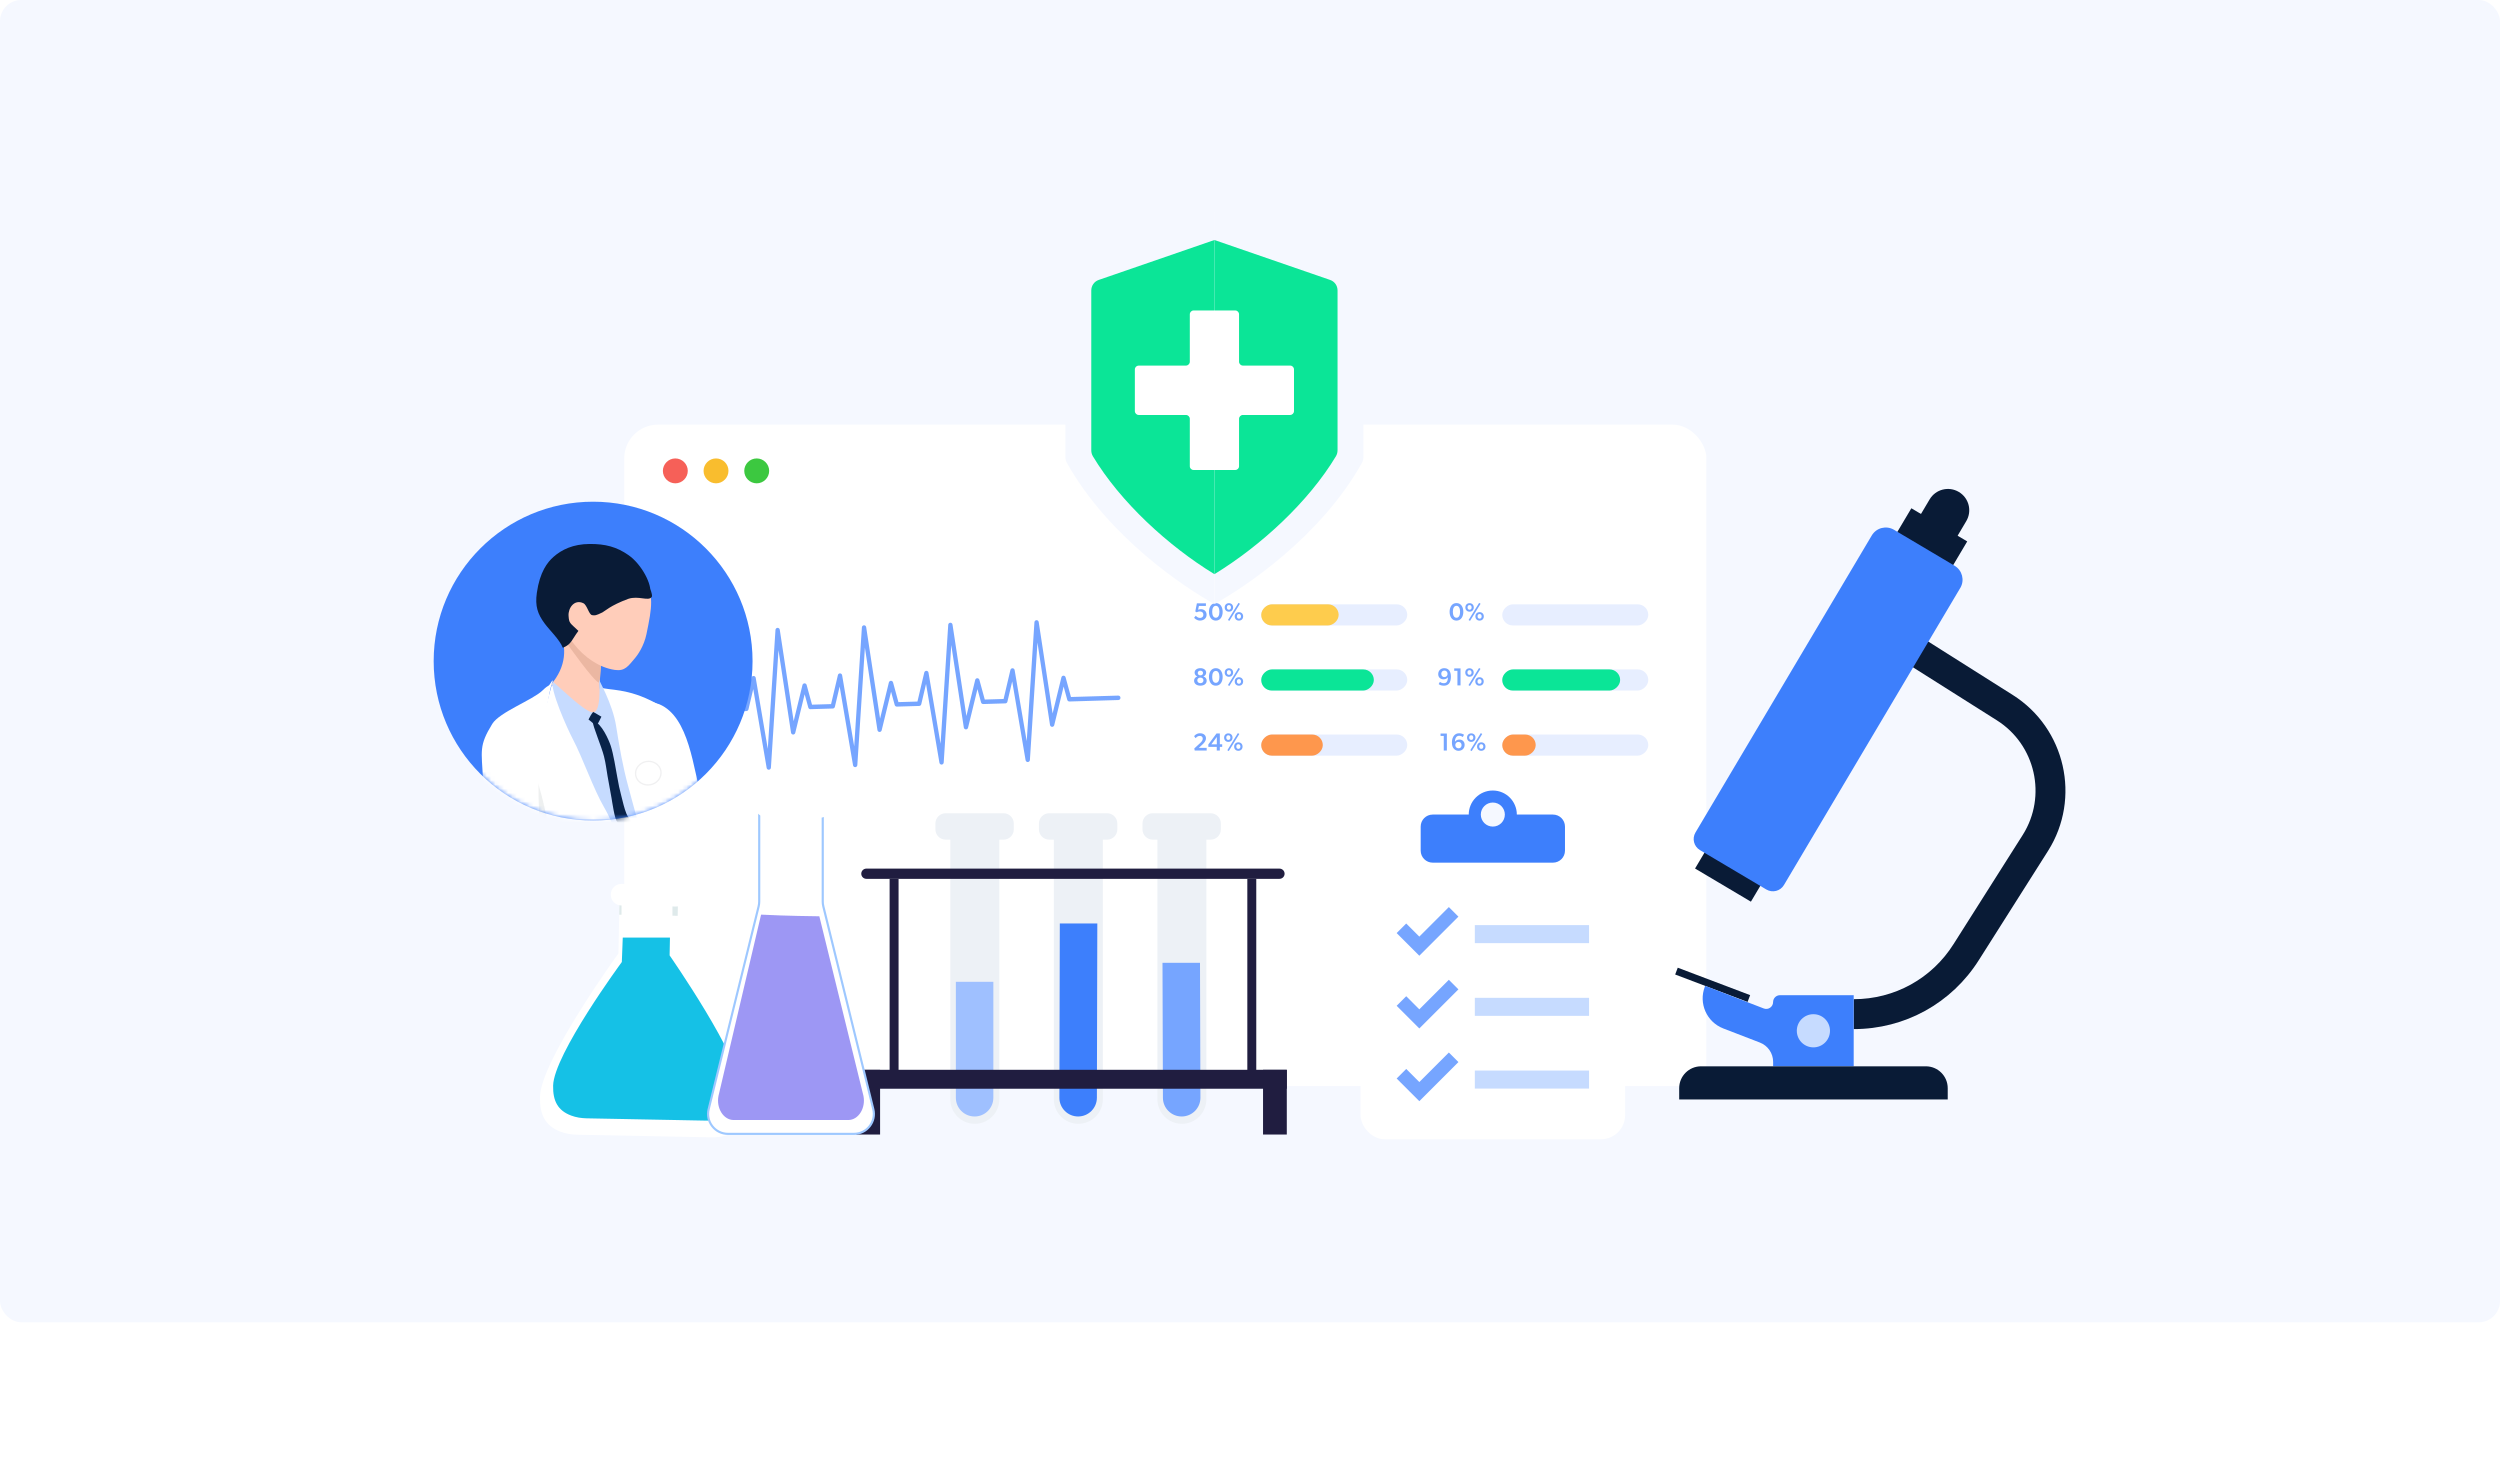 <svg width="588" height="343" viewBox="0 0 588 343" fill="none" xmlns="http://www.w3.org/2000/svg">
<rect width="588" height="311" rx="5" fill="#F5F8FF"/>
<g filter="url(#filter0_d_9748_16358)">
<g clip-path="url(#clip0_9748_16358)">
<path d="M414.484 80.133H164.009C162.9 80.133 162 81.04 162 82.159V233.683C162 234.802 162.9 235.709 164.009 235.709H414.484C415.593 235.709 416.493 234.802 416.493 233.683V82.159C416.493 81.04 415.593 80.133 414.484 80.133Z" fill="white"/>
<g filter="url(#filter1_dd_9748_16358)">
<rect x="171.121" y="113.298" width="111.732" height="53.797" rx="2.069" fill="white"/>
</g>
<g filter="url(#filter2_dd_9748_16358)">
<rect x="289.477" y="113.298" width="119.595" height="53.797" rx="2.069" fill="white"/>
</g>
<path d="M187.813 119.908C187.78 119.826 187.743 119.739 187.696 119.657C187.439 119.164 187.066 118.74 186.58 118.43C186.089 118.115 185.557 117.964 185.025 117.951C184.095 117.932 183.175 118.357 182.549 119.141C181.96 118.329 181.059 117.869 180.125 117.85C179.592 117.841 179.05 117.973 178.551 118.265C177.257 119.023 176.659 120.602 177.023 122.048C177.084 122.303 177.177 122.55 177.304 122.792C177.771 123.686 179.284 125.05 180.54 126.081C180.615 126.145 180.685 126.204 180.755 126.259C181.05 126.501 181.325 126.72 181.563 126.902C181.722 127.03 181.867 127.14 181.984 127.231C182.096 127.318 182.231 127.363 182.371 127.368C182.507 127.368 182.647 127.331 182.764 127.249C182.899 127.153 183.063 127.039 183.25 126.907C183.96 126.396 184.978 125.639 185.875 124.867L185.879 124.863C186.622 124.224 187.276 123.576 187.593 123.065C187.608 123.042 187.622 123.024 187.631 123.001C187.804 122.7 187.925 122.376 188.005 122.052C188.168 121.327 188.098 120.574 187.813 119.913V119.908Z" fill="#F50F32"/>
<g clip-path="url(#clip1_9748_16358)">
<path d="M256.919 159.496C256.669 159.504 256.449 159.318 256.401 159.064L253.25 140.527L252.127 145.299C252.076 145.531 251.877 145.695 251.648 145.7L246.433 145.855C246.2 145.864 245.993 145.704 245.928 145.473L245.078 142.342L242.868 151.423C242.807 151.664 242.596 151.828 242.349 151.819C242.108 151.806 241.909 151.624 241.87 151.374L238.922 131.984L237.143 159.607C237.126 159.869 236.919 160.083 236.664 160.096C236.409 160.114 236.181 159.922 236.137 159.665L232.986 141.128L231.864 145.904C231.812 146.135 231.613 146.295 231.384 146.304L226.122 146.46C225.889 146.469 225.682 146.309 225.617 146.078L224.762 142.947L222.552 152.028C222.491 152.268 222.28 152.433 222.034 152.424C221.792 152.411 221.593 152.228 221.555 151.979L218.606 132.588L216.827 160.212C216.81 160.474 216.603 160.687 216.348 160.701C216.344 160.701 216.34 160.701 216.335 160.701C216.085 160.71 215.865 160.523 215.817 160.269L212.666 141.732L211.543 146.509C211.487 146.74 211.293 146.905 211.064 146.909L205.797 147.065C205.564 147.074 205.357 146.914 205.292 146.682L204.438 143.551L202.227 152.633C202.167 152.873 201.955 153.038 201.709 153.029C201.468 153.016 201.269 152.833 201.23 152.584L198.282 133.193L196.503 160.816C196.486 161.079 196.279 161.292 196.024 161.306C196.019 161.306 196.015 161.306 196.011 161.306C195.76 161.315 195.54 161.128 195.497 160.87L192.346 142.333L191.223 147.109C191.167 147.341 190.973 147.501 190.744 147.51L179.507 147.843C179.226 147.852 178.993 147.625 178.985 147.336C178.976 147.047 179.196 146.807 179.477 146.798L190.325 146.478L191.931 139.651C191.987 139.411 192.203 139.242 192.441 139.251C192.682 139.26 192.885 139.438 192.924 139.682L195.765 156.405L197.574 128.421C197.591 128.154 197.798 127.945 198.057 127.932C198.312 127.919 198.541 128.11 198.584 128.377L201.852 149.876L203.92 141.381C203.976 141.15 204.17 140.994 204.407 140.985C204.636 140.985 204.843 141.141 204.904 141.368L206.169 146.002L210.65 145.869L212.256 139.042C212.312 138.802 212.523 138.633 212.765 138.641C213.007 138.65 213.21 138.828 213.249 139.073L216.089 155.795L217.898 127.821C217.915 127.554 218.123 127.345 218.382 127.332C218.654 127.318 218.865 127.509 218.908 127.776L222.176 149.275L224.244 140.781C224.3 140.549 224.512 140.394 224.732 140.385C224.961 140.385 225.168 140.54 225.228 140.767L226.489 145.402L230.966 145.268L232.571 138.441C232.628 138.201 232.839 138.032 233.081 138.041C233.323 138.05 233.526 138.228 233.564 138.472L236.405 155.195L238.205 127.216C238.222 126.949 238.43 126.74 238.689 126.727C238.952 126.713 239.172 126.905 239.215 127.171L242.483 148.67L244.551 140.176C244.607 139.945 244.81 139.789 245.039 139.78C245.268 139.78 245.475 139.931 245.535 140.162L246.8 144.797L251.225 144.663L252.831 137.836C252.887 137.596 253.103 137.427 253.341 137.436C253.582 137.445 253.785 137.627 253.824 137.868L256.665 154.59L258.478 126.615C258.495 126.349 258.702 126.14 258.961 126.126C259.229 126.113 259.445 126.304 259.488 126.571L262.756 148.07L264.824 139.575C264.88 139.344 265.07 139.188 265.312 139.18C265.54 139.18 265.748 139.331 265.808 139.562L267.073 144.196L278.194 143.867C278.474 143.858 278.707 144.085 278.716 144.374C278.725 144.663 278.504 144.903 278.224 144.912L266.706 145.255C266.473 145.259 266.266 145.104 266.201 144.872L265.35 141.741L263.14 150.823C263.08 151.063 262.872 151.228 262.622 151.219C262.38 151.205 262.182 151.023 262.143 150.774L259.194 131.383L257.416 159.006C257.399 159.269 257.191 159.482 256.937 159.496C256.937 159.496 256.928 159.496 256.924 159.496H256.919Z" fill="#76A5FF"/>
</g>
<path d="M297.437 125.598C297.785 125.598 298.208 125.396 298.208 124.851C298.208 124.312 297.826 124.075 297.374 124.075C297.107 124.075 296.841 124.162 296.655 124.283L296.313 124.081L296.69 122.163H298.816L298.81 122.783H297.165L296.974 123.675C297.165 123.594 297.403 123.542 297.646 123.542C298.376 123.542 298.973 124.023 298.973 124.863C298.973 125.737 298.237 126.224 297.408 126.224C296.649 126.224 296.134 125.697 296.035 125.558L296.435 125.083C296.638 125.338 296.98 125.598 297.437 125.598ZM299.526 124.167C299.526 123.119 300.024 122.105 301.142 122.105C302.26 122.105 302.753 123.119 302.753 124.167C302.753 125.216 302.26 126.23 301.142 126.23C300.018 126.23 299.526 125.216 299.526 124.167ZM301.988 124.156C301.988 123.339 301.721 122.754 301.142 122.754C300.563 122.754 300.29 123.339 300.29 124.156C300.29 124.967 300.563 125.558 301.142 125.558C301.721 125.558 301.988 124.967 301.988 124.156ZM303.989 126.091C304.812 124.753 305.646 123.408 306.469 122.064L306.811 122.273L304.331 126.294L303.989 126.091ZM304.221 124.133C303.647 124.133 303.23 123.727 303.23 123.13C303.23 122.534 303.647 122.128 304.221 122.128C304.794 122.128 305.212 122.534 305.212 123.13C305.212 123.727 304.794 124.133 304.221 124.133ZM304.221 123.675C304.528 123.675 304.708 123.443 304.708 123.125C304.708 122.8 304.528 122.574 304.221 122.574C303.914 122.574 303.74 122.8 303.74 123.125C303.74 123.443 303.914 123.675 304.221 123.675ZM306.579 126.23C306.005 126.23 305.588 125.836 305.588 125.233C305.588 124.637 306.005 124.237 306.579 124.237C307.158 124.237 307.57 124.637 307.57 125.233C307.57 125.836 307.158 126.23 306.579 126.23ZM306.579 125.778C306.886 125.778 307.066 125.552 307.066 125.228C307.066 124.909 306.886 124.677 306.579 124.677C306.278 124.677 306.098 124.909 306.098 125.228C306.098 125.552 306.278 125.778 306.579 125.778Z" fill="#76A5FF"/>
<path d="M356.129 124.167C356.129 123.119 356.627 122.105 357.745 122.105C358.863 122.105 359.356 123.119 359.356 124.167C359.356 125.216 358.863 126.23 357.745 126.23C356.621 126.23 356.129 125.216 356.129 124.167ZM358.591 124.156C358.591 123.339 358.325 122.754 357.745 122.754C357.166 122.754 356.894 123.339 356.894 124.156C356.894 124.967 357.166 125.558 357.745 125.558C358.325 125.558 358.591 124.967 358.591 124.156ZM360.592 126.091C361.415 124.753 362.249 123.408 363.072 122.064L363.414 122.273L360.934 126.294L360.592 126.091ZM360.824 124.133C360.251 124.133 359.834 123.727 359.834 123.13C359.834 122.534 360.251 122.128 360.824 122.128C361.398 122.128 361.815 122.534 361.815 123.13C361.815 123.727 361.398 124.133 360.824 124.133ZM360.824 123.675C361.131 123.675 361.311 123.443 361.311 123.125C361.311 122.8 361.131 122.574 360.824 122.574C360.517 122.574 360.343 122.8 360.343 123.125C360.343 123.443 360.517 123.675 360.824 123.675ZM363.182 126.23C362.609 126.23 362.192 125.836 362.192 125.233C362.192 124.637 362.609 124.237 363.182 124.237C363.762 124.237 364.173 124.637 364.173 125.233C364.173 125.836 363.762 126.23 363.182 126.23ZM363.182 125.778C363.489 125.778 363.669 125.552 363.669 125.228C363.669 124.909 363.489 124.677 363.182 124.677C362.881 124.677 362.701 124.909 362.701 125.228C362.701 125.552 362.881 125.778 363.182 125.778Z" fill="#76A5FF"/>
<path d="M353.842 140.649C354.039 140.794 354.346 140.951 354.74 140.951C355.035 140.951 355.267 140.887 355.435 140.684C355.626 140.458 355.725 140.058 355.725 139.531C355.609 139.751 355.302 140.047 354.682 140.047C354.056 140.047 353.448 139.635 353.448 138.818C353.448 138.042 353.993 137.416 354.879 137.416C355.557 137.416 355.91 137.747 356.096 138.031C356.264 138.28 356.437 138.772 356.437 139.421C356.437 140.134 356.281 140.707 355.974 141.055C355.707 141.368 355.279 141.541 354.763 141.541C354.091 141.541 353.697 141.275 353.558 141.165L353.842 140.649ZM355.644 138.743C355.644 138.343 355.383 137.978 354.902 137.978C354.421 137.978 354.166 138.343 354.166 138.743C354.166 139.143 354.421 139.514 354.902 139.514C355.383 139.514 355.644 139.189 355.644 138.743ZM357.969 138.042H357.216V137.474H358.699V141.472H357.969V138.042ZM360.571 141.402C361.394 140.064 362.228 138.72 363.051 137.376L363.393 137.584L360.913 141.605L360.571 141.402ZM360.803 139.444C360.229 139.444 359.812 139.039 359.812 138.442C359.812 137.845 360.229 137.44 360.803 137.44C361.377 137.44 361.794 137.845 361.794 138.442C361.794 139.039 361.377 139.444 360.803 139.444ZM360.803 138.987C361.11 138.987 361.29 138.755 361.29 138.436C361.29 138.112 361.11 137.886 360.803 137.886C360.496 137.886 360.322 138.112 360.322 138.436C360.322 138.755 360.496 138.987 360.803 138.987ZM363.161 141.541C362.587 141.541 362.17 141.147 362.17 140.545C362.17 139.948 362.587 139.548 363.161 139.548C363.74 139.548 364.152 139.948 364.152 140.545C364.152 141.147 363.74 141.541 363.161 141.541ZM363.161 141.09C363.468 141.09 363.648 140.864 363.648 140.539C363.648 140.221 363.468 139.989 363.161 139.989C362.86 139.989 362.68 140.221 362.68 140.539C362.68 140.864 362.86 141.09 363.161 141.09Z" fill="#76A5FF"/>
<path d="M354.754 153.354H354.001V152.786H355.484V156.783H354.754V153.354ZM359.233 153.62C359.019 153.446 358.729 153.319 358.393 153.319C358.092 153.319 357.883 153.417 357.709 153.614C357.536 153.817 357.385 154.188 357.385 154.715C357.617 154.414 357.924 154.211 358.451 154.211C359.077 154.211 359.662 154.617 359.662 155.451C359.662 156.227 359.117 156.853 358.231 156.853C357.524 156.853 357.153 156.43 356.985 156.175C356.817 155.926 356.672 155.532 356.672 154.86C356.672 154.141 356.898 153.585 357.2 153.243C357.484 152.919 357.843 152.728 358.37 152.728C358.932 152.728 359.297 152.925 359.517 153.081L359.233 153.62ZM358.943 155.509C358.943 155.109 358.677 154.761 358.202 154.761C357.756 154.761 357.466 155.109 357.466 155.509C357.466 155.914 357.756 156.268 358.242 156.268C358.718 156.268 358.943 155.914 358.943 155.509ZM360.985 156.714C361.808 155.376 362.642 154.031 363.465 152.687L363.807 152.896L361.327 156.917L360.985 156.714ZM361.217 154.756C360.644 154.756 360.226 154.35 360.226 153.753C360.226 153.157 360.644 152.751 361.217 152.751C361.791 152.751 362.208 153.157 362.208 153.753C362.208 154.35 361.791 154.756 361.217 154.756ZM361.217 154.298C361.524 154.298 361.704 154.066 361.704 153.748C361.704 153.423 361.524 153.197 361.217 153.197C360.91 153.197 360.736 153.423 360.736 153.748C360.736 154.066 360.91 154.298 361.217 154.298ZM363.575 156.853C363.002 156.853 362.584 156.459 362.584 155.856C362.584 155.26 363.002 154.86 363.575 154.86C364.154 154.86 364.566 155.26 364.566 155.856C364.566 156.459 364.154 156.853 363.575 156.853ZM363.575 156.401C363.882 156.401 364.062 156.175 364.062 155.851C364.062 155.532 363.882 155.3 363.575 155.3C363.274 155.3 363.094 155.532 363.094 155.851C363.094 156.175 363.274 156.401 363.575 156.401Z" fill="#76A5FF"/>
<path d="M297.513 141.536C296.702 141.536 296.03 141.13 296.03 140.354C296.03 139.873 296.337 139.514 296.794 139.38V139.363C296.505 139.253 296.151 138.958 296.151 138.465C296.151 137.781 296.794 137.416 297.513 137.416C298.231 137.416 298.874 137.781 298.874 138.465C298.874 138.958 298.521 139.253 298.231 139.363V139.38C298.689 139.514 298.996 139.873 298.996 140.354C298.996 141.13 298.324 141.536 297.513 141.536ZM297.513 139.108C297.872 139.108 298.133 138.905 298.133 138.558C298.133 138.216 297.872 137.996 297.513 137.996C297.153 137.996 296.893 138.216 296.893 138.558C296.893 138.905 297.153 139.108 297.513 139.108ZM297.513 140.945C297.907 140.945 298.237 140.713 298.237 140.296C298.237 139.879 297.924 139.635 297.513 139.635C297.101 139.635 296.788 139.879 296.788 140.296C296.788 140.713 297.119 140.945 297.513 140.945ZM299.526 139.479C299.526 138.43 300.024 137.416 301.142 137.416C302.26 137.416 302.753 138.43 302.753 139.479C302.753 140.528 302.26 141.541 301.142 141.541C300.018 141.541 299.526 140.528 299.526 139.479ZM301.988 139.467C301.988 138.65 301.721 138.065 301.142 138.065C300.563 138.065 300.29 138.65 300.29 139.467C300.29 140.278 300.563 140.869 301.142 140.869C301.721 140.869 301.988 140.278 301.988 139.467ZM303.989 141.402C304.812 140.064 305.646 138.72 306.469 137.376L306.811 137.584L304.331 141.605L303.989 141.402ZM304.221 139.444C303.647 139.444 303.23 139.039 303.23 138.442C303.23 137.845 303.647 137.44 304.221 137.44C304.794 137.44 305.212 137.845 305.212 138.442C305.212 139.039 304.794 139.444 304.221 139.444ZM304.221 138.987C304.528 138.987 304.708 138.755 304.708 138.436C304.708 138.112 304.528 137.886 304.221 137.886C303.914 137.886 303.74 138.112 303.74 138.436C303.74 138.755 303.914 138.987 304.221 138.987ZM306.579 141.541C306.005 141.541 305.588 141.147 305.588 140.545C305.588 139.948 306.005 139.548 306.579 139.548C307.158 139.548 307.57 139.948 307.57 140.545C307.57 141.147 307.158 141.541 306.579 141.541ZM306.579 141.09C306.886 141.09 307.066 140.864 307.066 140.539C307.066 140.221 306.886 139.989 306.579 139.989C306.278 139.989 306.098 140.221 306.098 140.539C306.098 140.864 306.278 141.09 306.579 141.09Z" fill="#76A5FF"/>
<path d="M296.079 156.302L297.464 155.022C297.783 154.727 298.072 154.396 298.072 154.002C298.072 153.603 297.817 153.348 297.366 153.348C296.862 153.348 296.578 153.666 296.386 153.881L296.039 153.423C296.166 153.238 296.578 152.728 297.423 152.728C298.275 152.728 298.826 153.197 298.826 153.904C298.826 154.588 298.287 155.092 298.038 155.329L297.145 156.163H298.994V156.783H296.178L296.079 156.302ZM301.363 155.926H299.381V155.364L301.31 152.768H302.087V155.318H302.643V155.926H302.087V156.783H301.363V155.926ZM301.38 155.329V153.597L300.094 155.329H301.38ZM303.851 156.714C304.673 155.376 305.508 154.031 306.33 152.687L306.672 152.896L304.192 156.917L303.851 156.714ZM304.082 154.756C303.509 154.756 303.092 154.35 303.092 153.753C303.092 153.157 303.509 152.751 304.082 152.751C304.656 152.751 305.073 153.157 305.073 153.753C305.073 154.35 304.656 154.756 304.082 154.756ZM304.082 154.298C304.389 154.298 304.569 154.066 304.569 153.748C304.569 153.423 304.389 153.197 304.082 153.197C303.775 153.197 303.601 153.423 303.601 153.748C303.601 154.066 303.775 154.298 304.082 154.298ZM306.44 156.853C305.867 156.853 305.45 156.459 305.45 155.856C305.45 155.26 305.867 154.86 306.44 154.86C307.02 154.86 307.431 155.26 307.431 155.856C307.431 156.459 307.02 156.853 306.44 156.853ZM306.44 156.401C306.747 156.401 306.927 156.175 306.927 155.851C306.927 155.532 306.747 155.3 306.44 155.3C306.139 155.3 305.959 155.532 305.959 155.851C305.959 156.175 306.139 156.401 306.44 156.401Z" fill="#76A5FF"/>
<rect x="346.168" y="153.025" width="4.966" height="34.347" rx="2.483" transform="rotate(90 346.168 153.025)" fill="#E7EEFF"/>
<rect x="346.168" y="137.713" width="4.966" height="34.347" rx="2.483" transform="rotate(90 346.168 137.713)" fill="#E7EEFF"/>
<rect x="346.168" y="122.402" width="4.966" height="34.347" rx="2.483" transform="rotate(90 346.168 122.402)" fill="#E7EEFF"/>
<rect x="402.859" y="122.402" width="4.966" height="34.347" rx="2.483" transform="rotate(90 402.859 122.402)" fill="#E7EEFF"/>
<rect x="402.859" y="137.713" width="4.966" height="34.347" rx="2.483" transform="rotate(90 402.859 137.713)" fill="#E7EEFF"/>
<rect x="402.859" y="153.025" width="4.966" height="34.347" rx="2.483" transform="rotate(90 402.859 153.025)" fill="#E7EEFF"/>
<rect x="326.305" y="153.025" width="4.966" height="14.484" rx="2.483" transform="rotate(90 326.305 153.025)" fill="#FE974D"/>
<rect x="338.309" y="137.713" width="4.966" height="26.485" rx="2.483" transform="rotate(90 338.309 137.713)" fill="#0BE597"/>
<rect x="330.031" y="122.402" width="4.966" height="18.208" rx="2.483" transform="rotate(90 330.031 122.402)" fill="#FECC4D"/>
<rect x="396.238" y="137.713" width="4.966" height="27.726" rx="2.483" transform="rotate(90 396.238 137.713)" fill="#0BE597"/>
<rect x="376.379" y="153.025" width="4.966" height="7.863" rx="2.483" transform="rotate(90 376.379 153.025)" fill="#FE974D"/>
</g>
<path d="M176.948 91.016C176.948 92.621 175.624 93.945 174.019 93.945C172.414 93.945 171.09 92.621 171.09 91.016C171.09 89.411 172.414 88.087 174.019 88.087C175.624 88.087 176.948 89.411 176.948 91.016Z" fill="#F66058"/>
<path d="M186.518 91.016C186.518 92.621 185.194 93.945 183.589 93.945C181.984 93.945 180.66 92.621 180.66 91.016C180.66 89.411 181.984 88.087 183.589 88.087C185.234 88.087 186.518 89.411 186.518 91.016Z" fill="#F9BD2E"/>
<path d="M196.089 91.016C196.089 92.621 194.765 93.945 193.16 93.945C191.555 93.945 190.23 92.621 190.23 91.016C190.23 89.411 191.555 88.087 193.16 88.087C194.765 88.087 196.089 89.411 196.089 91.016Z" fill="#3CC840"/>
</g>
<g clip-path="url(#clip2_9748_16358)" filter="url(#filter3_dd_9748_16358)">
<path fill-rule="evenodd" clip-rule="evenodd" d="M320.333 102.859C310.558 120.365 292.618 132.205 285.629 136.075L285.629 44L318.889 55.498C319.962 55.865 320.674 56.848 320.674 57.998L320.674 101.562C320.674 102.051 320.552 102.443 320.333 102.864L320.333 102.859Z" fill="#F5F8FF"/>
<path fill-rule="evenodd" clip-rule="evenodd" d="M250.927 102.859C260.726 120.365 278.642 132.205 285.631 136.075L285.631 44L252.371 55.498C251.298 55.865 250.586 56.848 250.586 57.998L250.586 101.562C250.586 102.051 250.708 102.443 250.927 102.864L250.927 102.859Z" fill="#F5F8FF"/>
<path fill-rule="evenodd" clip-rule="evenodd" d="M285.631 50.449L258.429 59.838C257.356 60.205 256.668 61.188 256.668 62.338L256.668 99.919C256.668 100.432 256.79 100.848 257.034 101.294C263.536 112.106 274.73 122.376 285.626 129.045L285.626 50.449L285.631 50.449Z" fill="#0BE597"/>
<path fill-rule="evenodd" clip-rule="evenodd" d="M314.592 99.919L314.592 62.338C314.592 61.184 313.909 60.205 312.831 59.838L285.629 50.449L285.629 129.045C296.53 122.376 307.724 112.106 314.221 101.294C314.465 100.853 314.587 100.437 314.587 99.919L314.592 99.919Z" fill="#0BE597"/>
<path fill-rule="evenodd" clip-rule="evenodd" d="M280.746 67.02L290.521 67.02C291.033 67.02 291.423 67.436 291.423 67.925L291.423 79.08C291.423 79.57 291.837 79.986 292.325 79.986L303.446 79.986C303.934 79.986 304.348 80.377 304.348 80.891L304.348 90.696C304.348 91.185 303.934 91.601 303.446 91.601L292.325 91.601C291.837 91.601 291.423 92.017 291.423 92.506L291.423 103.661C291.423 104.15 291.033 104.542 290.521 104.542L280.746 104.542C280.234 104.542 279.844 104.15 279.844 103.661L279.844 92.506C279.844 92.017 279.429 91.601 278.941 91.601L267.82 91.601C267.333 91.601 266.918 91.185 266.918 90.696L266.918 80.891C266.918 80.377 267.333 79.986 267.82 79.986L278.941 79.986C279.429 79.986 279.844 79.57 279.844 79.08L279.844 67.925C279.844 67.436 280.234 67.02 280.746 67.02Z" fill="white"/>
</g>
<circle cx="139.5" cy="155.5" r="37.5" fill="#3D7FFC"/>
<mask id="mask0_9748_16358" style="mask-type:alpha" maskUnits="userSpaceOnUse" x="102" y="118" width="75" height="75">
<circle cx="139.5" cy="155.5" r="37.5" fill="#8599AC"/>
</mask>
<g mask="url(#mask0_9748_16358)">
<g clip-path="url(#clip3_9748_16358)">
<path d="M155.054 165.631C162.167 168.605 163.056 180.957 165.062 187.941C165.861 190.723 167.293 193.432 168.165 195.815C168.939 197.931 168.418 197.611 166.94 199.918C165.952 201.458 165.858 204.793 164.589 205.808C162.251 207.681 156.685 205.083 155.451 202.875C154.375 200.948 156.221 196.81 155.675 194.646C154.823 191.27 155.524 189.583 155.797 186.118C156.391 178.567 154.896 170.453 150.55 164.271" fill="white"/>
<path d="M142.606 154.283C139.9 155.07 141.223 168.677 142.548 166.27C134.937 178.847 131.876 161.021 129.583 161.022C133.222 156.75 133.324 152.387 131.653 148.175C133.976 148.859 139.821 153.204 142.28 153.728" fill="#FFCDBA"/>
<path d="M134.49 150.844L141.432 155.617C141.432 155.617 141.229 160.453 140.861 160.559C139.547 160.14 133.49 151.529 133.49 151.529L134.49 150.844Z" fill="#EBB7A2"/>
<path d="M151.22 135.529C153.967 139.838 153.333 142.821 152.054 149.118C151.471 151.986 149.907 154.14 149.436 154.689C147.74 156.672 147.026 157.914 144.613 157.566C137.109 156.483 130.701 147.555 132.067 142.288C132.461 140.769 135.705 139.606 137.544 138.357C139.014 137.357 140.518 135.757 142.343 135.201C144.357 134.587 147.304 135.633 148.961 134.257" fill="#FFCDBA"/>
<path d="M152.119 136.127C152.532 137.624 153.637 139.916 153.286 140.407C152.51 141.494 150.222 140.04 147.774 140.846C143.542 142.412 142.239 143.771 141.684 144.04C140.102 144.807 139.96 144.782 139.274 144.686C138.499 144.579 138.101 142.302 137.204 141.874C135.091 140.865 133.606 143.005 133.725 144.829C133.845 146.659 134.033 146.454 136.041 148.385C134.435 150.512 134.474 151.487 132.382 152.36C131.573 150.371 129.369 148.353 128.114 146.661C126.446 144.413 125.821 142.568 126.265 139.436C126.966 134.49 128.766 132.229 130.162 130.995C132.12 129.264 134.78 127.969 138.673 127.943C142.35 127.919 145.022 128.604 147.838 130.575C150.911 132.726 153.45 137.515 152.914 139.759" fill="#091B36"/>
<path d="M124.086 204.866C126.733 212.73 124.359 211.366 126.199 215.941C128.077 220.611 128.592 231.768 136.968 238.377C141.462 241.924 147.324 253.243 151.567 257.057C153.683 258.959 164.171 269.545 164.588 265.897C164.982 262.45 167.989 252.328 168.768 249.932C172.647 238.012 164.898 226.695 166.375 221.39C167.649 216.813 167.586 215.188 171.683 212.923C173.682 211.817 177.184 211.75 178.382 208.572C170.619 207.785 165.985 205.424 163.888 204.937C161.121 204.293 161.368 204.835 158.852 204.093C156.27 203.332 157.771 201.554 156.065 198.903C155.697 198.331 156.654 200.83 156.516 198.364C156.355 195.453 156.704 188.467 156.346 184.402C156.094 181.54 155.942 179.552 155.847 176.776C155.631 170.384 157.116 166.949 154.359 165.439C147.513 161.69 143.15 162.462 141.178 161.662C142.898 163.586 147.393 185.292 146.419 191.767C147.897 189.449 139.383 176.856 138.355 174.601C136.921 171.457 131.944 163.609 129.792 161C129.355 162.366 126.854 172.841 126.161 174.431C125.259 176.501 127.045 176.341 126.105 178.365C124.073 182.746 124.071 185.874 124.257 190.585C124.413 194.559 124.442 194.378 124.635 198.245C124.819 201.926 125.431 202.449 126.44 205.969" fill="white"/>
<path opacity="0.3" d="M155.44 181.32C155.172 179.814 153.629 178.828 151.995 179.118C150.36 179.409 149.251 180.866 149.519 182.373C149.787 183.879 151.329 184.865 152.964 184.575C154.599 184.284 155.707 182.827 155.44 181.32Z" stroke="#CDCDCE" stroke-width="0.317" stroke-miterlimit="10"/>
<path d="M129.891 160.181C132.354 162.336 137.307 167.18 139.301 167.548C141.444 167.943 141.044 160.695 140.861 159.73C140.718 159.771 144.073 165.481 144.9 170.714C145.636 175.369 146.488 180.355 147.766 184.975C149.126 189.897 150.614 196.346 152.985 200.466C153.789 201.862 154.777 204.51 153.176 205.508C150.289 202.035 154.258 204.332 150.653 202.132C145.295 198.863 144.699 194.371 142.115 189.933C139.575 185.571 137.06 178.269 134.712 173.799C133.369 171.244 129.309 162.189 129.97 159.995C129.863 160.564 129.598 160.01 130.135 160.811" fill="#C6DBFF"/>
<path d="M139.554 167.475C140.424 167.912 140.449 168.027 141.451 168.565C139.97 171.565 140.504 170.76 138.42 169.226C138.801 168.495 139.012 168.049 139.541 167.408" fill="#092349"/>
<path d="M139.758 169.685C141.481 170.144 143.205 174.064 143.649 175.417C144.272 177.323 144.831 180.827 145.186 182.791C145.549 184.801 145.646 185.328 146.155 187.28C146.511 188.639 146.797 190.055 147.331 191.366C147.857 192.655 149.338 194.03 149.815 195.859C145.72 194.771 146.119 194.59 145.154 193.333C144.528 192.517 144.006 188.674 143.832 187.709C143.447 185.579 143.294 184.731 142.909 182.601C142.501 180.346 142.575 180.02 142.056 177.888C141.553 175.822 139.394 170.675 139.463 169.931" fill="#092349"/>
<path opacity="0.4" d="M129.848 203.7C129.613 200.316 129.861 198.617 129.655 196.395C129.472 194.419 129.595 197.243 129.196 195.314C128.635 192.607 126.515 181.163 124.616 180.865C125.543 184.656 125.335 188.638 125.414 192.395C125.494 196.209 125.958 200.353 126.075 204.193C126.813 204.092 127.618 203.895 128.355 203.636" fill="#D5D9DB"/>
<path d="M129.951 159.972C128.677 162.027 129.453 160.603 127.566 162.425C125.257 164.654 117.475 167.486 115.766 170.281C112.618 175.432 113.262 176.461 113.614 183.373C113.847 187.965 113.446 187.103 113.51 193.754C113.536 196.318 112.904 206.653 114.5 211.516C115.737 215.289 119.672 215.884 121.582 215.585C124.496 215.13 134.634 214.221 137.45 213.252C142.243 211.602 142.533 210.887 147.386 209.323C149.026 208.794 154.135 206.98 156.663 205.447C158.695 204.216 158.044 204.572 157.088 199.41C156.749 199.641 157.168 199.508 157.061 199.136C156.926 198.665 157.626 199.2 156.185 199.137C154.978 199.084 150.623 200.356 147.843 200.714C140.953 201.602 139.194 201.678 135.698 202.461C133.409 202.974 129.39 203.491 127.167 204.24C127.06 202.8 126.888 202.132 127.004 200.644C127.137 198.919 126.697 189.306 126.672 187.507C126.627 184.256 126.698 174.419 127.494 171.298C129.17 164.728 128.75 164.411 129.943 160.164" fill="white"/>
</g>
</g>
<g filter="url(#filter4_dd_9748_16358)">
<rect x="320" y="188.486" width="62.223" height="73.537" rx="5.657" fill="white"/>
<path fill-rule="evenodd" clip-rule="evenodd" d="M345.446 185.656C345.446 182.532 347.979 180 351.103 180C354.227 180 356.759 182.532 356.759 185.656H365.256C366.818 185.656 368.084 186.922 368.084 188.484V194.141C368.084 195.703 366.818 196.969 365.256 196.969H336.973C335.411 196.969 334.145 195.703 334.145 194.141V188.484C334.145 186.922 335.411 185.656 336.973 185.656H345.446Z" fill="#3D7FFC"/>
<circle cx="351.113" cy="185.656" r="2.828" fill="#F5F8FF"/>
<path fill-rule="evenodd" clip-rule="evenodd" d="M333.824 214.36L330.743 211.278L328.492 213.529L333.824 218.861L336.075 216.61L343.021 209.664L340.77 207.414L333.824 214.36Z" fill="#76A5FF"/>
<rect x="346.879" y="211.656" width="26.869" height="4.242" fill="#C6DBFF"/>
<path fill-rule="evenodd" clip-rule="evenodd" d="M333.824 231.464L330.743 228.382L328.492 230.633L333.824 235.965L336.075 233.714L343.021 226.768L340.77 224.517L333.824 231.464Z" fill="#76A5FF"/>
<rect x="346.879" y="228.76" width="26.869" height="4.242" fill="#C6DBFF"/>
<path fill-rule="evenodd" clip-rule="evenodd" d="M333.824 248.568L330.743 245.486L328.492 247.737L333.824 253.069L336.075 250.818L343.021 243.872L340.77 241.621L333.824 248.568Z" fill="#76A5FF"/>
<rect x="346.879" y="245.864" width="26.869" height="4.242" fill="#C6DBFF"/>
</g>
<path d="M435.988 242.052V235.01C445.592 235.01 454.382 230.155 459.492 222.029L475.764 196.351C481.492 187.252 478.76 175.172 469.668 169.424L443.694 153.008L447.451 147.056L473.425 163.472C485.788 171.29 489.513 187.719 481.722 200.095L465.451 225.773C459.039 235.962 448.023 242.045 435.988 242.045V242.052Z" fill="#091B36"/>
<path d="M394 229.205L411.027 235.659L411.635 234.056L394.608 227.602L394 229.205Z" fill="#091B36"/>
<path d="M400.977 232.068L401.049 231.87L414.838 237.191C415.895 237.599 417.032 236.817 417.032 235.687C417.032 234.794 417.754 234.071 418.648 234.071H435.99V250.796H417.038V249.738C417.038 247.735 415.803 245.935 413.931 245.212L405.326 241.895C401.411 240.384 399.466 235.989 400.977 232.074V232.068Z" fill="#3D7FFC"/>
<path d="M455.664 139.183L462.691 127.343L449.552 119.544L442.524 131.384L455.664 139.183Z" fill="#091B36"/>
<path d="M411.816 212.075L418.844 200.235L405.704 192.436L398.677 204.277L411.816 212.075Z" fill="#091B36"/>
<path d="M459.912 126.877L462.467 122.568C463.879 120.19 463.098 117.115 460.713 115.703C458.335 114.291 455.261 115.072 453.848 117.457L451.293 121.766L459.905 126.877H459.912Z" fill="#091B36"/>
<path d="M461.054 138.287L419.586 208.154C418.734 209.589 416.88 210.062 415.445 209.21L399.831 199.943C398.397 199.092 397.924 197.237 398.775 195.802L440.243 125.935C441.316 124.128 443.656 123.531 445.464 124.603L459.727 133.069C461.535 134.142 462.132 136.483 461.059 138.29L461.054 138.287Z" fill="#3D7FFC"/>
<path d="M422.609 242.44C422.609 244.595 424.357 246.342 426.511 246.342C428.666 246.342 430.413 244.595 430.413 242.44C430.413 240.286 428.666 238.538 426.511 238.538C424.357 238.538 422.609 240.286 422.609 242.44Z" fill="#C6DBFF"/>
<path d="M458.105 258.6H394.944V255.946C394.944 253.101 397.25 250.796 400.094 250.796H452.955C455.8 250.796 458.105 253.101 458.105 255.946V258.6Z" fill="#091B36"/>
<g clip-path="url(#clip4_9748_16358)">
<path d="M145.458 224.241L145.712 211.16L148.012 211.205L147.755 224.524C147.755 224.524 127.944 251.878 131.222 258.432C132.718 261.424 131.531 261.203 134.589 262.39C135.691 262.816 136.869 263.008 138.052 263.031L165.123 263.555C166.304 263.577 167.491 263.431 168.607 263.047C171.706 261.984 172.893 259.746 172.965 256.188C173.108 248.86 156.917 224.703 156.917 224.703L157.174 211.384L159.474 211.43L159.22 224.511C159.22 224.511 176.52 250.424 176.357 258.939C176.276 263.077 174.897 265.675 171.293 266.911C169.995 267.357 168.616 267.526 167.244 267.5L135.785 266.892C134.413 266.866 133.044 266.641 131.762 266.147C128.204 264.768 126.922 262.117 127.004 257.98C127.169 249.465 145.458 224.238 145.458 224.238V224.241Z" fill="white"/>
<path d="M145.714 211.158L145.637 215.135L147.936 215.179L148.013 211.202L145.714 211.158Z" fill="#DFEAEB"/>
<path d="M157.171 211.378L157.094 215.356L159.393 215.4L159.47 211.423L157.171 211.378Z" fill="#DFEAEB"/>
<path d="M146.255 226.265L146.807 211.788L157.749 211.391L157.492 224.71C157.492 224.71 174.317 248.879 174.177 256.207C174.109 259.766 172.876 262 169.66 263.064C168.499 263.447 167.269 263.591 166.043 263.568L137.938 263.025C136.712 263.002 135.485 262.81 134.344 262.381C131.169 261.193 130.024 258.913 130.093 255.355C130.236 248.027 146.258 226.261 146.258 226.261L146.255 226.265Z" fill="#15C1E6"/>
<path d="M146.129 212.971L158.987 213.219C160.375 213.245 161.524 212.142 161.55 210.75V210.698C161.579 209.309 160.473 208.161 159.084 208.135L146.227 207.888C144.838 207.862 143.69 208.964 143.661 210.353V210.405C143.631 211.794 144.737 212.942 146.126 212.971H146.129Z" fill="white"/>
<path d="M236.04 191.274H222.411C221.088 191.274 220.008 192.357 220.008 193.677V195.079C220.008 196.403 221.091 197.483 222.411 197.483H223.514V258.559C223.514 261.74 226.093 264.319 229.278 264.319C232.462 264.319 235.038 261.74 235.038 258.559V197.486H236.04C237.363 197.486 238.443 196.403 238.443 195.083V193.681C238.443 192.357 237.36 191.277 236.04 191.277V191.274Z" fill="#EDF1F6"/>
<path d="M224.816 230.916V258.188C224.816 260.624 226.791 262.598 229.227 262.598C231.663 262.598 233.637 260.624 233.637 258.188V230.916H224.82H224.816Z" fill="#9FC0FF"/>
<path d="M284.747 191.274H271.118C269.795 191.274 268.715 192.357 268.715 193.677V195.079C268.715 196.403 269.798 197.483 271.118 197.483H272.221V258.559C272.221 261.74 274.8 264.319 277.981 264.319C281.162 264.319 283.742 261.74 283.742 258.559V197.486H284.743C286.067 197.486 287.147 196.403 287.147 195.083V193.681C287.147 192.357 286.064 191.277 284.743 191.277L284.747 191.274Z" fill="#EDF1F6"/>
<path d="M273.418 226.447L273.519 258.188C273.519 260.624 275.493 262.598 277.929 262.598C280.365 262.598 282.34 260.624 282.34 258.188L282.239 226.447H273.421H273.418Z" fill="#76A5FF"/>
<path d="M260.391 191.274H246.763C245.439 191.274 244.359 192.357 244.359 193.677V195.079C244.359 196.403 245.442 197.483 246.763 197.483H247.866V258.559C247.866 261.74 250.445 264.319 253.629 264.319C256.813 264.319 259.389 261.74 259.389 258.559V197.486H260.391C261.715 197.486 262.795 196.403 262.795 195.083V193.681C262.795 192.357 261.712 191.277 260.391 191.277V191.274Z" fill="#EDF1F6"/>
<path d="M249.269 217.2L249.168 258.185C249.168 260.621 251.142 262.595 253.578 262.595C256.015 262.595 257.989 260.621 257.989 258.185L258.09 217.2H249.272H249.269Z" fill="#3D7FFC"/>
<path d="M300.936 206.704H203.774C203.11 206.704 202.57 206.164 202.57 205.5C202.57 204.837 203.107 204.297 203.774 204.297H300.933C301.597 204.297 302.137 204.834 302.137 205.5C302.137 206.164 301.597 206.704 300.933 206.704H300.936Z" fill="#201D40"/>
<path d="M211.343 206.704H209.238V252.076H211.343V206.704Z" fill="#201D40"/>
<path d="M295.475 206.704H293.371V252.076H295.475V206.704Z" fill="#201D40"/>
<path d="M206.997 251.624H201.402V266.843H206.997V251.624Z" fill="#201D40"/>
<path d="M302.661 251.624H297.066V266.843H302.661V251.624Z" fill="#201D40"/>
<path d="M302.657 251.624H201.402V256.071H302.657V251.624Z" fill="#201D40"/>
<path d="M193.51 212.057V189.534H178.568V212.057C178.568 212.435 178.522 212.812 178.431 213.176L166.677 260.884C165.951 263.834 168.183 266.684 171.221 266.684H200.851C203.889 266.684 206.123 263.834 205.395 260.884L193.64 213.176C193.549 212.809 193.504 212.435 193.504 212.057H193.51Z" fill="white"/>
<path d="M200.851 266.937H171.221C169.695 266.937 168.277 266.248 167.337 265.048C166.397 263.847 166.065 262.306 166.43 260.826L178.184 213.118C178.269 212.773 178.314 212.415 178.314 212.057V189.28H193.764V212.057C193.764 212.415 193.806 212.77 193.894 213.118L205.649 260.826C206.013 262.309 205.684 263.847 204.741 265.048C203.801 266.248 202.383 266.937 200.858 266.937H200.851ZM178.819 189.784V212.057C178.819 212.454 178.77 212.851 178.676 213.238L166.921 260.946C166.592 262.276 166.888 263.659 167.734 264.735C168.58 265.815 169.848 266.433 171.221 266.433H200.851C202.221 266.433 203.492 265.815 204.338 264.735C205.184 263.656 205.48 262.276 205.151 260.946L193.396 213.238C193.302 212.851 193.253 212.454 193.253 212.057V189.784H178.815H178.819Z" fill="#9EC8FF"/>
<path d="M192.708 215.512C191.203 215.476 185.364 215.447 179.006 215.121L168.988 257.755C168.415 260.64 170.172 263.428 172.559 263.428H199.516C201.903 263.428 203.656 260.64 203.087 257.755L192.708 215.515V215.512Z" fill="#9D97F4"/>
<path d="M179.973 192.084L192.83 192.331C194.219 192.357 195.367 191.254 195.393 189.862V189.81C195.423 188.421 194.317 187.273 192.928 187.247L180.071 187C178.682 186.974 177.534 188.077 177.504 189.465V189.518C177.475 190.906 178.581 192.055 179.97 192.084H179.973Z" fill="white"/>
<path d="M158.156 211.787H146.184V220.517H158.156V211.787Z" fill="white"/>
</g>
<defs>
<filter id="filter0_d_9748_16358" x="70.909" y="23.96" width="406.353" height="318.858" filterUnits="userSpaceOnUse" color-interpolation-filters="sRGB">
<feFlood flood-opacity="0" result="BackgroundImageFix"/>
<feColorMatrix in="SourceAlpha" type="matrix" values="0 0 0 0 0 0 0 0 0 0 0 0 0 0 0 0 0 0 127 0" result="hardAlpha"/>
<feOffset dx="-15.182" dy="19.736"/>
<feGaussianBlur stdDeviation="37.955"/>
<feColorMatrix type="matrix" values="0 0 0 0 0 0 0 0 0 0.09 0 0 0 0 0.321 0 0 0 0.1 0"/>
<feBlend mode="normal" in2="BackgroundImageFix" result="effect1_dropShadow_9748_16358"/>
<feBlend mode="normal" in="SourceGraphic" in2="effect1_dropShadow_9748_16358" result="shape"/>
</filter>
<filter id="filter1_dd_9748_16358" x="166.155" y="109.16" width="121.662" height="63.729" filterUnits="userSpaceOnUse" color-interpolation-filters="sRGB">
<feFlood flood-opacity="0" result="BackgroundImageFix"/>
<feColorMatrix in="SourceAlpha" type="matrix" values="0 0 0 0 0 0 0 0 0 0 0 0 0 0 0 0 0 0 127 0" result="hardAlpha"/>
<feOffset dy="1.655"/>
<feGaussianBlur stdDeviation="2.069"/>
<feColorMatrix type="matrix" values="0 0 0 0 0.608 0 0 0 0 0.675 0 0 0 0 0.737 0 0 0 0.35 0"/>
<feBlend mode="normal" in2="BackgroundImageFix" result="effect1_dropShadow_9748_16358"/>
<feColorMatrix in="SourceAlpha" type="matrix" values="0 0 0 0 0 0 0 0 0 0 0 0 0 0 0 0 0 0 127 0" result="hardAlpha"/>
<feOffset dy="0.828"/>
<feGaussianBlur stdDeviation="2.483"/>
<feColorMatrix type="matrix" values="0 0 0 0 0.896 0 0 0 0 0.93 0 0 0 0 0.996 0 0 0 0.5 0"/>
<feBlend mode="normal" in2="effect1_dropShadow_9748_16358" result="effect2_dropShadow_9748_16358"/>
<feBlend mode="normal" in="SourceGraphic" in2="effect2_dropShadow_9748_16358" result="shape"/>
</filter>
<filter id="filter2_dd_9748_16358" x="284.511" y="109.16" width="129.525" height="63.729" filterUnits="userSpaceOnUse" color-interpolation-filters="sRGB">
<feFlood flood-opacity="0" result="BackgroundImageFix"/>
<feColorMatrix in="SourceAlpha" type="matrix" values="0 0 0 0 0 0 0 0 0 0 0 0 0 0 0 0 0 0 127 0" result="hardAlpha"/>
<feOffset dy="1.655"/>
<feGaussianBlur stdDeviation="2.069"/>
<feColorMatrix type="matrix" values="0 0 0 0 0.608 0 0 0 0 0.675 0 0 0 0 0.737 0 0 0 0.35 0"/>
<feBlend mode="normal" in2="BackgroundImageFix" result="effect1_dropShadow_9748_16358"/>
<feColorMatrix in="SourceAlpha" type="matrix" values="0 0 0 0 0 0 0 0 0 0 0 0 0 0 0 0 0 0 127 0" result="hardAlpha"/>
<feOffset dy="0.828"/>
<feGaussianBlur stdDeviation="2.483"/>
<feColorMatrix type="matrix" values="0 0 0 0 0.896 0 0 0 0 0.93 0 0 0 0 0.996 0 0 0 0.5 0"/>
<feBlend mode="normal" in2="effect1_dropShadow_9748_16358" result="effect2_dropShadow_9748_16358"/>
<feBlend mode="normal" in="SourceGraphic" in2="effect2_dropShadow_9748_16358" result="shape"/>
</filter>
<filter id="filter3_dd_9748_16358" x="238.586" y="34" width="94.09" height="116.08" filterUnits="userSpaceOnUse" color-interpolation-filters="sRGB">
<feFlood flood-opacity="0" result="BackgroundImageFix"/>
<feColorMatrix in="SourceAlpha" type="matrix" values="0 0 0 0 0 0 0 0 0 0 0 0 0 0 0 0 0 0 127 0" result="hardAlpha"/>
<feOffset dy="4"/>
<feGaussianBlur stdDeviation="5"/>
<feColorMatrix type="matrix" values="0 0 0 0 0.608 0 0 0 0 0.675 0 0 0 0 0.737 0 0 0 0.35 0"/>
<feBlend mode="normal" in2="BackgroundImageFix" result="effect1_dropShadow_9748_16358"/>
<feColorMatrix in="SourceAlpha" type="matrix" values="0 0 0 0 0 0 0 0 0 0 0 0 0 0 0 0 0 0 127 0" result="hardAlpha"/>
<feOffset dy="2"/>
<feGaussianBlur stdDeviation="6"/>
<feColorMatrix type="matrix" values="0 0 0 0 0.896 0 0 0 0 0.93 0 0 0 0 0.996 0 0 0 0.5 0"/>
<feBlend mode="normal" in2="effect1_dropShadow_9748_16358" result="effect2_dropShadow_9748_16358"/>
<feBlend mode="normal" in="SourceGraphic" in2="effect2_dropShadow_9748_16358" result="shape"/>
</filter>
<filter id="filter4_dd_9748_16358" x="308.141" y="170.118" width="85.94" height="105.74" filterUnits="userSpaceOnUse" color-interpolation-filters="sRGB">
<feFlood flood-opacity="0" result="BackgroundImageFix"/>
<feColorMatrix in="SourceAlpha" type="matrix" values="0 0 0 0 0 0 0 0 0 0 0 0 0 0 0 0 0 0 127 0" result="hardAlpha"/>
<feOffset dy="3.953"/>
<feGaussianBlur stdDeviation="4.941"/>
<feColorMatrix type="matrix" values="0 0 0 0 0.608 0 0 0 0 0.675 0 0 0 0 0.737 0 0 0 0.35 0"/>
<feBlend mode="normal" in2="BackgroundImageFix" result="effect1_dropShadow_9748_16358"/>
<feColorMatrix in="SourceAlpha" type="matrix" values="0 0 0 0 0 0 0 0 0 0 0 0 0 0 0 0 0 0 127 0" result="hardAlpha"/>
<feOffset dy="1.976"/>
<feGaussianBlur stdDeviation="5.929"/>
<feColorMatrix type="matrix" values="0 0 0 0 0.896 0 0 0 0 0.93 0 0 0 0 0.996 0 0 0 0.5 0"/>
<feBlend mode="normal" in2="effect1_dropShadow_9748_16358" result="effect2_dropShadow_9748_16358"/>
<feBlend mode="normal" in="SourceGraphic" in2="effect2_dropShadow_9748_16358" result="shape"/>
</filter>
<clipPath id="clip0_9748_16358">
<rect x="162" y="80.133" width="254.536" height="167.039" rx="7.954" fill="white"/>
</clipPath>
<clipPath id="clip1_9748_16358">
<rect width="99.731" height="35.175" fill="white" transform="translate(178.984 126.126)"/>
</clipPath>
<clipPath id="clip2_9748_16358">
<rect width="70.091" height="92.08" fill="white" transform="translate(250.586 44)"/>
</clipPath>
<clipPath id="clip3_9748_16358">
<rect width="62.222" height="140.878" fill="white" transform="translate(94 140.179) rotate(-16.027)"/>
</clipPath>
<clipPath id="clip4_9748_16358">
<rect width="175.656" height="80.5" fill="white" transform="translate(127 187)"/>
</clipPath>
</defs>
</svg>

